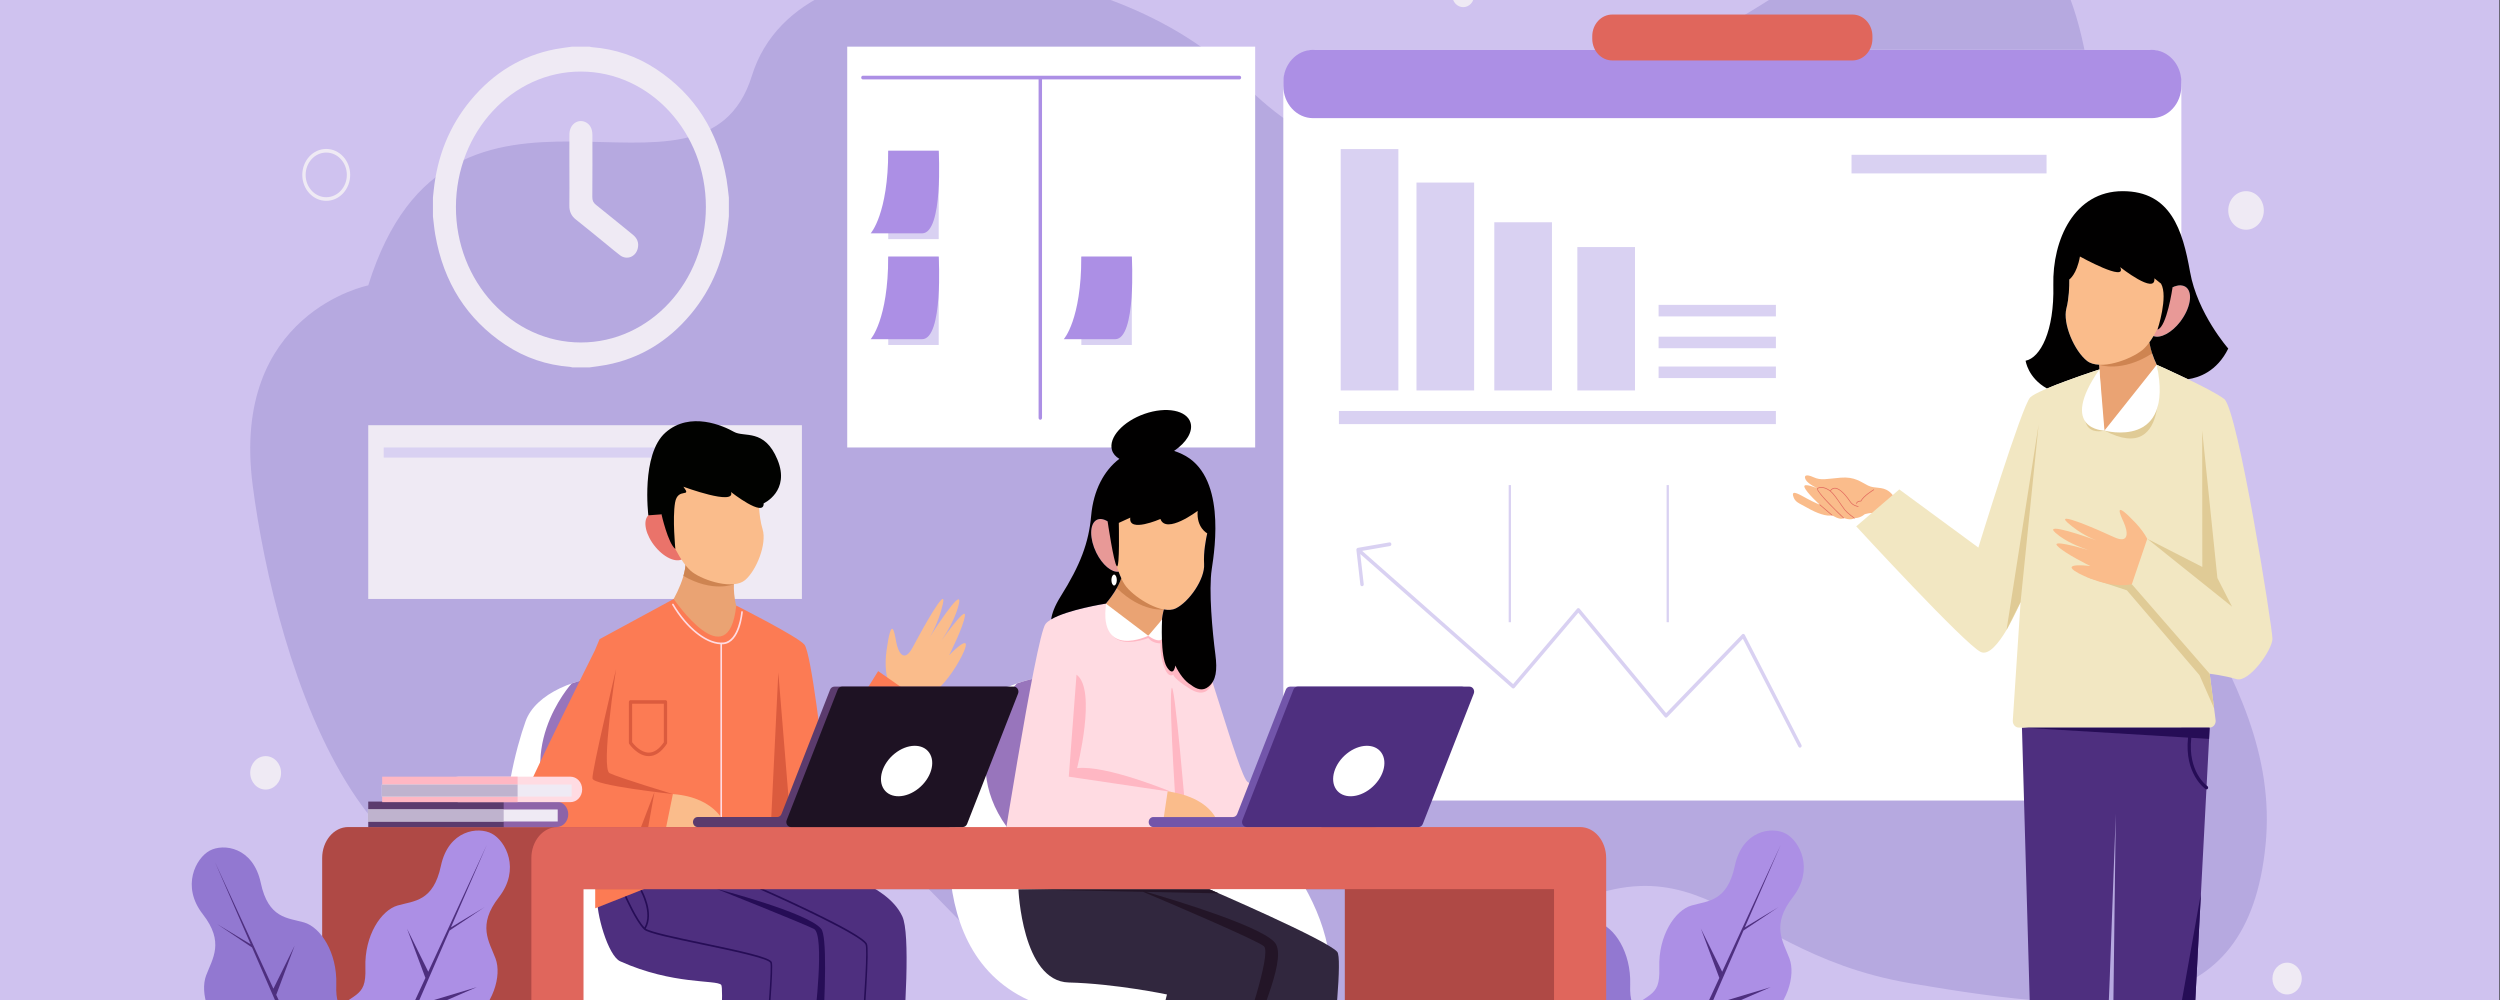 <svg id="eu0QI3z1dXl1" xmlns="http://www.w3.org/2000/svg" xmlns:xlink="http://www.w3.org/1999/xlink" viewBox="0 0 500 200" shape-rendering="geometricPrecision" text-rendering="geometricPrecision" project-id="40f66f6ad4db4d7c8a3aff9423fd26c2" export-id="a970a36456834a40808bae29997e7d3c" cached="false"><rect x="0" y="0" width="500" height="200" fill="#333333" stroke="none"/><g transform="matrix(.668 0 0 0.724-1.127-64.486)"><g><rect width="750" height="500" rx="0" ry="0" fill="#cfc2ef"/></g><g><g><path d="M111.941,167.899c0,0-41.274,7.573-34.608,55.17C84,270.667,113.333,367.022,186,323.177s90.283,24.075,139.443,47.742s56.875,24.198,121.05-18.252c64.174-42.45,67.805-1.324,127.089,8.009s101.085,11.57,106.418-38.22-47.126-84.484-49.752-131.326C627.621,144.288,644.756,22,545.711,80.667c-99.044,58.667-136.157,65.356-172.934,30.345C336,76,241.621,65.967,226.811,109.983s-90.263-14.851-114.87,57.916Z" fill="#b6a9e0"/><g><g><path d="M503.669,387.64c-.464-.302-1.083-.168-1.383.295-5.301,8.174-7.869,15.305-9.087,20.743-2.473-9.704-8.324-18.915-8.625-19.385-.298-.465-.917-.602-1.381-.302-.465.298-.601.917-.302,1.382.087.135,8.649,13.609,9.35,24.686-.201,2.878.028,4.565.056,4.755.073.496.5.852.988.852.048,0,.097-.003.146-.011.546-.079.924-.587.846-1.133-.019-.127-1.701-12.936,9.689-30.5.298-.462.166-1.082-.297-1.382Z" fill="#4e2f7f"/><g><path d="M503.103,376.016c-9.877-8.727-13.648-5.958-13.336-14.932.312-8.973-4.761-15.915-9.673-17.205s-10.663-1.059-12.94-10.942-11.165-10.948-15.289-8.885-8.603,9.814-2.06,17.563s2.909,12.212.995,16.917.599,12.927,7.967,18.059c7.367,5.132,2.891,6.49,3.951,19.627s28.483,6.473,28.483,6.473s21.779-17.948,11.902-26.675Z" fill="#9278d1"/><polygon points="489.186,370.84 480.615,381.528 475.467,371.236 471.794,363.895 477.307,350.292 470.941,362.188 465.179,350.67 465.179,350.67 453.408,327.139 464.151,349.935 464.151,349.935 454.054,344.323 464.56,350.805 474.261,371.392 456.404,366.437 475.542,374.109 485.03,394.786 468.71,391.038 486.591,397.558 489.428,403.578 491.201,402.691 481.682,383.661 481.682,383.661" fill="#4e2f7f"/></g><g><path d="M485.146,371.334c9.877-8.727,13.648-5.959,13.336-14.932s4.761-15.915,9.673-17.205s10.663-1.059,12.94-10.942s11.165-10.948,15.289-8.885s8.602,9.814,2.06,17.563c-6.543,7.749-2.909,12.212-.995,16.917s-.599,12.926-7.967,18.059c-7.367,5.132-2.891,6.49-3.951,19.627s-28.484,6.473-28.484,6.473-21.778-17.949-11.901-26.675Z" fill="#ac8fe5"/><polygon points="499.063,366.157 507.634,376.845 512.783,366.553 516.455,359.212 510.942,345.609 517.308,357.505 523.07,345.987 523.07,345.987 534.841,322.456 524.099,345.253 524.099,345.253 534.195,339.64 523.689,346.122 513.988,366.709 531.845,361.754 512.707,369.427 503.219,390.104 519.539,386.356 501.658,392.875 498.821,398.895 497.048,398.009 506.567,378.978 506.567,378.978" fill="#4e2f7f"/></g></g><g><path d="M515.011,435.066c0-5.128-2.86-9.712-7.356-12.796-.057-2.228-1.872-4.019-4.114-4.019h-18.834c-2.242,0-4.057,1.791-4.114,4.02-4.496,3.084-7.355,7.668-7.355,12.796s2.86,9.712,7.355,12.796c.057,2.228,1.872,4.02,4.114,4.02h18.834c2.242,0,4.057-1.791,4.114-4.019c4.496-3.086,7.356-7.67,7.356-12.798Z" fill="#fff"/><g><path d="M480.593,422.77h27.063c.276,0,.5-.224.5-.5s-.224-.5-.5-.5h-27.063c-.276,0-.5.224-.5.5s.224.5.5.5Z" fill="#9875bc"/><path d="M507.656,447.362h-27.063c-.276,0-.5.224-.5.5s.224.5.5.5h27.063c.276,0,.5-.224.5-.5s-.224-.5-.5-.5Z" fill="#9875bc"/></g></g></g><g><g><rect width="129.836" height="47.997" rx="0" ry="0" transform="translate(111.941 206.529)" fill="#efeaf4"/><rect width="81.076" height="2.799" rx="0" ry="0" transform="translate(116.567 212.682)" fill="#d9d1f2"/></g><g><path d="M131.31,148.853c0-1.73,0-3.461,0-5.192.071-.623.143-1.245.212-1.868c1.06-9.533,4.701-17.942,11.127-25.072c6.822-7.57,15.274-12.296,25.331-14.076c1.667-.295,3.356-.463,5.035-.689c1.73,0,3.461,0,5.191,0c.222.049.443.127.668.143c6.93.49,13.413,2.47,19.328,6.096c11.476,7.034,18.541,17.173,21.019,30.44.31,1.66.464,3.35.69,5.026c0,1.731,0,3.461,0,5.192-.071.622-.143,1.245-.212,1.868-1.06,9.533-4.701,17.942-11.127,25.072-6.822,7.57-15.274,12.296-25.331,14.076-1.667.295-3.356.463-5.035.689-1.73,0-3.461,0-5.191,0-.223-.049-.443-.127-.668-.143-6.93-.49-13.413-2.47-19.328-6.096-11.476-7.034-18.541-17.173-21.019-30.44-.31-1.66-.464-3.35-.69-5.026Zm81.721-2.584c.016-20.632-16.72-37.388-37.386-37.432-20.607-.044-37.381,16.691-37.453,37.365-.072,20.623,16.772,37.488,37.43,37.475c20.65-.012,37.394-16.755,37.409-37.408Z" fill="#efeaf4"/><path d="M172.166,136.225c.001-3.374-.028-6.748.01-10.121.029-2.6,2.394-4.251,4.7-3.343c1.401.552,2.177,1.815,2.178,3.598.005,5.71.033,11.42-.027,17.129-.011,1.02.324,1.6,1.118,2.182c3.696,2.709,7.342,5.487,11.012,8.233c1.276.955,1.88,2.189,1.483,3.764-.594,2.358-3.267,3.333-5.298,1.931-1.28-.883-2.501-1.854-3.746-2.787-3.16-2.369-6.296-4.771-9.489-7.093-1.361-.99-1.983-2.214-1.957-3.889.051-3.201.016-6.403.016-9.604Z" fill="#efeaf4"/></g><g><g><rect width="122.139" height="110.725" rx="0" ry="0" transform="translate(255.347 101.956)" fill="#fff"/><path d="M372.777,109.983h-112.73c-.284,0-.514.23-.514.514s.23.514.514.514h52.596v93.502c0,.284.23.514.514.514s.514-.23.514-.514v-93.502h59.106c.284,0,.514-.23.514-.514s-.23-.514-.514-.514Z" fill="#ac8fe5"/></g><g><g><rect width="15.112" height="24.413" rx="0" ry="0" transform="translate(267.626 130.714)" fill="#d9d1f2"/><path d="M267.626,130.714h15.112c0,0,1.418,22.818-4.983,22.818h-15.395c0-.001,5.266-5.297,5.266-22.818Z" fill="#ac8fe5"/></g><g><rect width="15.112" height="24.413" rx="0" ry="0" transform="translate(267.626 159.953)" fill="#d9d1f2"/><path d="M267.626,159.953h15.112c0,0,1.418,22.818-4.983,22.818h-15.395c0,0,5.266-5.297,5.266-22.818Z" fill="#ac8fe5"/></g><g><rect width="15.112" height="24.413" rx="0" ry="0" transform="translate(325.443 159.953)" fill="#d9d1f2"/><path d="M325.443,159.953h15.112c0,0,1.418,22.818-4.983,22.818h-15.395c-.001,0,5.266-5.297,5.266-22.818Z" fill="#ac8fe5"/></g></g></g><g><path d="M395.581,310.217h249.542c5.339,0,9.667-4.328,9.667-9.667v-188.041c0-5.339-4.328-9.667-9.667-9.667h-249.542c-5.339,0-9.667,4.328-9.667,9.667v188.041c0,5.339,4.328,9.667,9.667,9.667Z" fill="#fff"/><g><rect width="130.835" height="3.628" rx="0" ry="0" transform="translate(402.559 202.598)" fill="#d9d1f2"/><rect width="17.265" height="66.679" rx="0" ry="0" transform="translate(403.096 130.25)" fill="#d9d1f2"/><rect width="17.265" height="57.428" rx="0" ry="0" transform="translate(425.781 139.502)" fill="#d9d1f2"/><rect width="17.265" height="46.463" rx="0" ry="0" transform="translate(449.081 150.466)" fill="#d9d1f2"/><rect width="17.265" height="39.611" rx="0" ry="0" transform="translate(473.944 157.319)" fill="#d9d1f2"/><rect width="35.121" height="3.191" rx="0" ry="0" transform="translate(498.273 190.317)" fill="#d9d1f2"/><rect width="35.121" height="3.191" rx="0" ry="0" transform="translate(498.273 182.073)" fill="#d9d1f2"/><rect width="35.121" height="3.191" rx="0" ry="0" transform="translate(498.273 173.284)" fill="#d9d1f2"/><path d="M524.077,264.437c-.077-.139-.215-.235-.372-.258-.158-.027-.317.026-.432.137l-22.745,21.742-25.901-28.839c-.096-.107-.235-.17-.379-.171-.001,0-.002,0-.003,0-.144,0-.281.06-.379.166l-19.159,20.828-45.193-36.799l8.319-1.327c.28-.045.471-.308.427-.589-.046-.281-.304-.469-.589-.427l-9.452,1.509c-.01.002-.017.011-.027.013-.077.017-.144.051-.204.098-.017.014-.033.026-.048.042-.061.062-.111.135-.135.22c0,0-.001.001-.001.002-.001.003.001.006,0,.009-.015.06-.022.123-.014.188l1.181,9.58c.032.26.254.451.509.451.021,0,.042-.001.064-.004.281-.034.482-.291.447-.573l-1.024-8.311l45.467,37.022c.208.171.517.15.703-.05l19.104-20.767l25.878,28.813c.093.103.224.165.363.171.135.001.273-.047.374-.142l22.648-21.65l16.638,29.823c.094.169.269.264.449.264.085,0,.171-.021.25-.065.248-.138.337-.451.199-.699l-16.963-30.407Z" fill="#d9d1f2"/><rect width="0.685" height="37.882" rx="0" ry="0" transform="translate(500.671 223.07)" fill="#d9d1f2"/><rect width="0.685" height="37.882" rx="0" ry="0" transform="translate(453.386 223.07)" fill="#d9d1f2"/><rect width="58.396" height="5.14" rx="0" ry="0" transform="translate(556.034 131.832)" fill="#d9d1f2"/></g><path d="M394.831,121.709h251.042c4.924,0,8.917-3.992,8.917-8.917v-1.034c0-4.924-3.992-8.916-8.917-8.916h-251.042c-4.924,0-8.917,3.992-8.917,8.916v1.034c0,4.925,3.992,8.917,8.917,8.917Z" fill="#ac8fe5"/><path d="M484.406,105.77h71.892c3.311,0,5.996-2.684,5.996-5.996v-.695c0-3.311-2.684-5.995-5.996-5.995h-71.892c-3.311,0-5.996,2.684-5.996,5.995v.695c0,3.312,2.684,5.996,5.996,5.996Z" fill="#e0665c"/></g></g><line x1="55" y1="452.803" x2="696" y2="452.803" fill="none" stroke="#221238" stroke-linecap="round" stroke-linejoin="round" stroke-miterlimit="10"/><g><g><g><g><path d="M189.835,438.751c2.05-1.125,3.792-6.576,5.243-13.96v-57.81h13.764v57.34c1.469,7.621,3.24,13.283,5.333,14.431c7.678,4.212,29.401,3.882,29.401,13.13h-41.571-41.571c.001-9.249,21.723-8.918,29.401-13.131Z" fill="#fff"/><path d="M208.842,373.811c0,0-6.383,3.997-13.764,3.95v-10.781h13.764v6.831Z" fill="#9875bc"/></g><g><path d="M266.85,361.125c0,0-55.893,18.867-90.456,4.229-34.562-14.638-23.177-62.131-17.322-77.094s48.469-19.829,63.757,1.959c15.289,21.787,45.102,41.63,44.021,70.906Z" fill="#fff"/><path d="M169.802,317.458c-15.781-20.275,2.789-39.331,3.033-39.579c15.509-5.067,39.359-2.818,49.995,12.339c6.028,8.59,14.311,16.879,22.07,25.562-17.859,25.205-63.434,16.663-75.098,1.678Z" fill="#9875bc"/></g></g><g><g><g><path d="M221.419,250.448c0,0-.542,7.619,4.18,11.889s5.024,27.664-3.803,24.204-19.791-29.87-19.791-29.87s4.958-6.871,4.998-12.512s14.682,1.216,14.416,6.289Z" fill="#eaa373"/><path d="M206.303,248.167c.413-1.335.692-2.704.701-4.008.04-5.641,14.682,1.216,14.416,6.289-.001,0-6.18,2.451-15.117-2.281Z" fill="#ce8451"/></g><path d="M197.958,240.195c-2.95-3.246-3.917-7.173-2.159-8.771s5.575-.261,8.525,2.985c.023.025.043.051.065.076c2.803,3.126,3.767,6.852,2.247,8.527-.051.056-.097.117-.154.168-1.757,1.598-5.574.262-8.524-2.985Z" fill="#ea736a"/><path d="M228.856,226.133c0,0-.149,5.218,1.161,9.17c1.31,3.953-1.79,11.3-5.248,14.011s-12.237.229-15.755-2.171c-3.518-2.401-7.088-9.624-7.927-13.043-.839-3.42,1.56-18.178,11.72-18.574s16.011,1.763,16.049,10.607Z" fill="#fabc8b"/><path d="M206.303,223.526c0,0,15.714,5.367,14.25,1.464c0,0,9.996,7.23,9.77,3.131c0,0,8.04-3.369,4.136-12.077s-9.946-6.059-13.036-7.685c-3.09-1.627-13.112-5.815-20.49.203s-5.133,22.862-5.133,22.862l3.943-.274c0,0,1.958,8.055,4.147,9.567c0,0-.901-8.409-.088-12.801.811-4.39,5.166-1.137,2.501-4.39Z" fill="#010200"/></g><g><g><path d="M247.219,422.218l-1.409,14.626c0,0,1.521,13.486,13.039,4.645l5.469-28.06-17.099,8.789Z" fill="#fabc8b"/><path d="M273.178,451.881h-34.409c0,0,1.94-20.496,7.416-18.931s6.145,6.658,12.664,3.789c4.77-2.099,13.309,3.024,17.548,8.818c1.922,2.627.035,6.324-3.219,6.324Z" fill="#211a2d"/><g><path d="M269.841,438.951c.265-.011.505.172.531.441.025.269-.173.506-.441.531-1.19.11-4.437.796-5.159,2.628-.075.193-.259.31-.454.31-.059,0-.12-.01-.178-.034-.252-.098-.374-.381-.275-.632c1.086-2.763,5.776-3.226,5.976-3.244Z" fill="#fff"/><path d="M261.081,440.07c1.086-2.764,5.777-3.226,5.976-3.244.261-.016.505.173.531.441.025.269-.173.506-.441.531-1.19.11-4.437.795-5.159,2.628-.075.192-.259.31-.454.31-.059,0-.12-.01-.178-.034-.252-.098-.374-.381-.275-.632Z" fill="#fff"/></g><polygon points="261.602,427.366 247.219,422.218 262.149,424.558" fill="#ce8451"/></g><g><path d="M217.617,422.218l-1.409,14.626c0,0,1.521,13.486,13.039,4.645l5.469-28.06-17.099,8.789Z" fill="#fabc8b"/><path d="M243.576,451.881h-34.409c0,0,1.94-20.496,7.416-18.931s6.144,6.658,12.664,3.789c4.77-2.099,13.309,3.024,17.548,8.818c1.922,2.627.035,6.324-3.219,6.324Z" fill="#31273e"/><g><path d="M240.239,438.951c.265-.011.505.172.531.441.025.269-.173.506-.441.531-1.19.11-4.437.796-5.159,2.628-.075.193-.259.31-.454.31-.059,0-.12-.01-.178-.034-.252-.098-.375-.381-.276-.632c1.087-2.763,5.778-3.226,5.977-3.244Z" fill="#fff"/><path d="M231.479,440.07c1.086-2.764,5.777-3.226,5.976-3.244.261-.016.505.173.531.441.025.269-.173.506-.441.531-1.19.11-4.437.795-5.159,2.628-.075.192-.259.31-.454.31-.059,0-.12-.01-.178-.034-.251-.098-.374-.381-.275-.632Z" fill="#fff"/></g><polygon points="232,427.366 217.617,422.218 232.547,424.558" fill="#ce8451"/></g></g><g><path d="M180.542,329.246h68.312c0,0,18.367,3.578,23.008,13.012s-5.012,84.019-5.012,84.019l-22.876-3.671l1.626-52.047-6.831,54.974-24.906-3.904c0,0,5.218-59.041,3.754-60.504-1.464-1.464-14.386.081-30.244-6.506-3.668-1.523-7.319-13.527-6.831-17.81.488-4.282,0-7.563,0-7.563Z" fill="#4e2f7f"/><g><path d="M244.093,418.786l1.507-48.227c0,0,3.124-23.34-.227-24.885s-29.165-11.06-29.165-11.06s27.39,6.506,31.359,11.06c3.42,3.924-1.72,58.188-3.209,73.138l11.018,1.531c2.393-23.436,6.576-67.948,5.448-70.336-1.163-2.464-23.073-11.784-31.418-15.167-.125-.05-.185-.192-.134-.317.051-.126.195-.187.317-.134c1.232.499,30.195,12.27,31.676,15.411c1.443,3.056-4.895,65.602-5.405,70.611l11.274,1.566c.133.019.227.142.209.275-.017.122-.122.211-.242.211-.01,0-.022-.001-.033-.002l-11.497-1.597c0,0-.002,0-.002,0s0,0-.001,0L244.309,419.3c-.21,2.1-.336,3.307-.336,3.307l.104-3.339-.025-.003c-.133-.019-.227-.142-.209-.275.019-.126.123-.201.25-.204Z" fill="#260d56"/><path d="M188.872,336.446c.123-.059.267-.007.325.115.032.067,3.09,6.462,5.44,8.72c2.487-4.051-1.195-10.116-1.234-10.178-.071-.114-.035-.265.079-.336.113-.07.265-.036.336.079.164.265,3.918,6.445,1.2,10.75c1.531.945,9.43,2.473,17.098,3.954c12.088,2.335,20.057,3.965,20.654,5.294c1.09,2.423-5.3,60.355-5.823,65.077l12.275,2.057c.133.022.223.148.2.28-.019.119-.123.204-.24.204-.013,0-.027-.001-.04-.004l-12.489-2.093c0,0,0,0,0,0h-.001l-12.517-2.097c-.133-.022-.223-.148-.2-.28.021-.133.15-.23.28-.2l12.25,2.053c1.953-17.616,6.733-62.853,5.86-64.796-.538-1.197-11.497-3.314-20.302-5.015-8.704-1.682-16.221-3.134-17.464-4.154-.002-.001-.004-.001-.006-.002-.001-.001-.001-.003-.002-.004-.005-.004-.014-.008-.018-.012-2.45-2.122-5.641-8.803-5.775-9.086-.06-.123-.008-.269.114-.326Z" fill="#260d56"/></g></g><g><path d="M270.08,281.231c0,0-4.388-3.152-2.935-12.649c1.452-9.497,2.283-5.176,2.838-2.296.554,2.88,2.334,6.2,4.977,1.587c2.643-4.612,10.405-17.611,9.017-11.938s-4.23,9.589-4.23,9.589s10.355-15.2,9.042-9.697c-1.313,5.504-6.137,11.384-6.137,11.384s8.413-11.176,7.941-8.038c-.472,3.137-4.732,10.874-4.732,10.874s6.312-6.035,4.77-1.849c-1.543,4.184-11.661,19.996-20.551,13.033Z" fill="#fabc8b"/><path d="M156.795,313.307c1.789-5.483,22.99-44.551,22.992-44.554l1.414-3.12l22.192-11.106c0,0,16.371,22.133,18.728,1.828c0,0,18.283,8.491,20.397,10.769c2.113,2.278,5.664,31.618,5.664,31.618l16.429-24.282l14.251,9.164-16.59,31.488c0,0-9.84,15.11-13.093,15.761s-45.216.325-45.216.325l-24.072,8.783v-22.469c-.434.008-.855.003-1.301.024-21.104.976-22.563-1.874-21.795-4.229Z" fill="#fc7b54"/><path d="M203.019,255.849c.111-.071.263-.039.337.075c4.272,6.72,10.415,11.094,14.977,10.622c4.502-.461,5.264-8.36,5.271-8.44.012-.133.12-.239.265-.221.134.012.234.131.221.265-.031.342-.806,8.379-5.708,8.882-.171.017-.346.021-.52.026v50.477c0,.134-.11.244-.244.244s-.244-.11-.244-.244v-50.484c-4.588-.177-10.365-4.472-14.429-10.866-.074-.112-.04-.263.074-.336Z" fill="#ffdbe2"/><g><path d="M186.153,273.865c0,0-4.635,27.569-1.952,28.788c2.684,1.22,18.948,5.774,18.948,5.774s-23.828-2.358-24.072-4.31c-.243-1.951,7.076-30.252,7.076-30.252Z" fill="#db5b3e"/><polygon points="195.762,317.536 193.611,317.536 197.642,307.824" fill="#db5b3e"/><polygon points="238.498,317.536 232.464,317.536 234.716,274.841" fill="#db5b3e"/><path d="M201.329,294.563c.059-.083.091-.183.091-.285v-11.299c0-.27-.218-.488-.488-.488h-10.469c-.27,0-.488.218-.488.488v11.299c0,.105.033.207.096.292.103.137,2.551,3.376,5.859,3.376c1.968,0,3.784-1.138,5.399-3.383Zm-.885-.445c-1.395,1.893-2.913,2.851-4.513,2.851-2.484,0-4.52-2.301-4.98-2.862v-10.641h9.493v10.652Z" fill="#db5b3e"/></g><path d="M203.149,308.427l-2.012,9.108h17.952c0,.001-2.277-8.132-15.94-9.108Z" fill="#fabc8b"/></g></g></g><path d="M412.134,451.881h-36.632c-4.312,0-7.807-3.84-7.807-8.575c0-4.736,3.495-8.575,7.807-8.575h28.825v-100.045h-96.124-98.32-42.028v117.195h-25.271-34.257-2.375c-4.312,0-7.807-3.84-7.807-8.575v-117.195c0-4.736,3.495-8.575,7.807-8.575h103.931h98.32h103.931c3.157,0,5.87,2.063,7.1,5.024h55.011v129.322h-59.529-2.582v-.001Z" fill="#af4945"/><g><g><g><path d="M323.115,438.751c2.05-1.125,3.792-6.576,5.243-13.96v-57.81h13.764v57.34c1.47,7.621,3.24,13.283,5.333,14.431c7.678,4.212,29.401,3.882,29.401,13.13h-41.571-41.571c0-9.249,21.723-8.918,29.401-13.131Z" fill="#fff"/><path d="M342.121,373.811c0,0-6.383,3.997-13.764,3.95v-10.781h13.764v6.831Z" fill="#9875bc"/></g><g><path d="M400.129,361.125c0,0-55.893,18.867-90.456,4.229-34.562-14.638-23.177-62.131-17.322-77.094c5.855-14.964,48.469-19.829,63.757,1.959c15.29,21.787,45.102,41.63,44.021,70.906Z" fill="#fff"/><path d="M303.081,317.458c-15.781-20.275,2.789-39.331,3.033-39.579c15.509-5.067,39.359-2.818,49.995,12.339c6.028,8.59,14.311,16.879,22.07,25.562-17.859,25.205-63.434,16.663-75.098,1.678Z" fill="#9875bc"/></g></g><g><g><g><path d="M350.158,257.44c0,0-2.391,7.254,1.142,12.551s-1.903,28.052-9.614,22.536-11.875-33.806-11.875-33.806s6.49-5.447,7.909-10.907c1.42-5.461,13.938,4.773,12.438,9.626Z" fill="#eaa373"/><path d="M336.06,251.527c.727-1.194,1.332-2.452,1.661-3.714c1.42-5.46,13.937,4.774,12.437,9.627c0,0-6.592.863-14.098-5.913Z" fill="#ce8451"/></g><path d="M329.921,241.755c-2.066-3.87-2.041-7.914.054-9.032c1.344-.718,3.213-.052,4.927,1.535.958.887,1.867,2.059,2.608,3.446.016.03.029.06.045.089c1.952,3.718,1.975,7.565.091,8.817-.063.042-.123.09-.19.126-.266.142-.553.229-.854.266-2.077.26-4.878-1.868-6.681-5.247Z" fill="#e89997"/><path d="M363.322,235.686c0,0-1.422,5.022-1.12,9.175s-4.502,10.518-8.519,12.299c-4.017,1.782-11.92-2.774-14.744-5.963-2.823-3.189-4.516-11.066-4.492-14.587s5.964-17.243,15.911-15.139c9.948,2.104,15.093,5.631,12.964,14.215Z" fill="#fabc8b"/></g><g><path d="M332.786,255.812c0,0-15.134,2.196-18.061,5.611-2.928,3.416-14.638,72.946-14.638,72.946h101.979l-6.831-24.152c0,0-17.322-3.416-20.006-5.123-2.684-1.708-13.906-40.499-16.346-41.719s-9.246-3.655-9.246-3.655-4.448,14.135-16.851-3.908Z" fill="#ffdbe2"/><g><path d="M352.947,275.442c0,0-1.446,1.188-2.756-2.228s-1.069-6.424-1.069-6.424-2.341.081-3.637-1.464c0,0-7.32,2.688-10.46-.445s-2.246-9.068-2.246-9.068l.019.013c5.912,8.595,10.012,9.872,12.688,8.861v0v0c2.082-.787,3.301-2.954,3.832-4.15l.237-.257.135-.543c.517.186,6.856,2.467,9.196,3.637.951.476,3.239,6.668,5.833,14.141-.003.01-1.366,4.854-6.484,1.986-5.125-2.871-5.288-4.059-5.288-4.059Z" fill="#ffb7c3"/><path d="M323.996,275.442c6.181,4.098.163,25.829.163,25.829c8.62-.976,28.243,6.553,28.243,6.553l-30.723-4.204l2.317-28.178Z" fill="#ffb7c3"/><path d="M352.401,279.501c.755-5.18,4.612,37.709,4.612,37.709l-2.912.103c0,.001-2.455-32.632-1.7-37.812Z" fill="#ffb7c3"/></g><g><path d="M332.778,255.813l12.706,8.874c0-.001-14.736,6.618-12.706-8.874Z" fill="#fff"/><path d="M345.484,264.686l4.069-4.407c2.706,9.267-4.069,4.407-4.069,4.407Z" fill="#fff"/></g><g><path d="M351.282,307.671l-1.594,9.865h16.921c0,0-.649-7.857-15.327-9.865Z" fill="#fabc8b"/><path d="M395.235,310.217l.244,7.319h13.998c0,0,.559-6.181-14.242-7.319Z" fill="#fabc8b"/></g></g><g><path d="M348.851,444.497c0,0-3.406-4.292-3.237-7.525s8.022-20.853,8.022-20.853l-12.271-3.192-4.012,12.838c0,0-5.104,4.118-2.397,9.864c2.706,5.746,12.051,15.576,13.895,8.868Z" fill="#fabc8b"/><path d="M337.352,425.765c0,0-3.562,1.592-4.058,3.982s.922,5.655.744,8.757-1.332,9.476-1.332,9.476l1.651.43l2.584-7.513c0,0-.107,8.158,4.375,9.324s12.842,4.852,11.819.556-4.286-6.278-4.286-6.278-6.228,2.158-8.407-4.957c-2.178-7.117-5.006-11.253-3.09-13.777Z" fill="#231527"/><polygon points="338.146,423.224 347.838,429.949 348.689,426.892" fill="#ce8451"/></g><g><path d="M394.326,444.443c0,0-4.377-3.296-5.027-6.467s2.514-22.201,2.514-22.201h-12.679l-.651,13.434c0,0-3.903,5.27.163,10.15c4.065,4.878,15.584,12.039,15.68,5.084Z" fill="#fabc8b"/><path d="M378.482,429.208c0,0-3.047,2.438-2.925,4.875.122,2.438,2.316,5.241,2.925,8.288s1.097,9.506,1.097,9.506h1.706l.609-7.922c0,0,1.95,7.922,6.581,7.922s13.65,1.463,11.578-2.438c-2.072-3.9-5.728-4.997-5.728-4.997s-5.484,3.656-9.384-2.681c-3.899-6.337-7.678-9.627-6.459-12.553Z" fill="#231527"/><polygon points="378.482,429.208 389.579,431.554 389.882,428.961" fill="#ce8451"/></g><g><path d="M319.279,253.778c5.855-8.62,8.383-14.749,9.108-22.283.675-7.018,3.865-12.478,8.434-15.677-1.094-.585-1.874-1.393-2.203-2.412-1.108-3.439,3.258-7.923,9.751-10.014s12.655-.998,13.763,2.441c.8,2.485-1.265,5.51-4.917,7.789.784.245,1.572.535,2.363.877c13.174,5.693,9.892,25.852,8.916,31.752s.193,17.322,1.073,23.565c.63,4.472.214,7.237-2.039,8.928-1.703,1.327-3.583.741-5.248-.468-1.931-1.058-3.473-3.052-4.692-5.336-.006-.009-.012-.019-.012-.019s-.426,3.383-2.5.455-1.464-13.052-1.464-13.052l-.06-.045c.234-1.697.605-2.84.605-2.84.001-.003.001-.006.002-.009c1.319.213,2.538.166,3.522-.27c4.017-1.782,8.821-8.146,8.519-12.299-.233-3.212.562-6.934.936-8.46v0c0,0-3.262-1.534-2.871-6.206c0,0-9.439,6.593-11.144,2.239c0,0-9.674,3.926-9.024-.376l-3.435,1.454c0,0,.32,12.859-.603,11.968-.92-.889-2.739-12.329-2.749-12.392-1.213-.683-2.401-.864-3.336-.366-2.096,1.119-2.12,5.163-.054,9.032c1.803,3.379,4.604,5.507,6.68,5.248.247.637.52,1.234.804,1.803-.073.196-.157.391-.241.587-.047.112-.09.224-.141.336-.126.275-.263.549-.408.82-.016.029-.03.059-.045.089-.162.3-.332.598-.511.891v0c-.979,1.607-2.188,3.087-3.282,4.285-.158.023-11.497,1.682-16.362,4.349.227-1.584,1.021-3.669,2.865-6.384Z" fill="#010000"/><path d="M334.447,249.305c0,.831.361,1.504.807,1.504s.807-.674.807-1.504-.361-1.505-.807-1.505-.807.675-.807,1.505Z" fill="#fff"/></g><g><path d="M306.609,334.73c0,0,1.081,25.419,15.069,25.744s29.398,3.308,29.398,3.308l-15.823,58.436l19.382,6.743L373.8,375.45l2.242,53.511h17.891c0,0,11.06-73.691,8.132-76.944s-38.269-17.286-38.269-17.286h-57.187v-.001Z" fill="#31273e"/><path d="M380.109,350.472c-2.109-1.688-28.953-12.218-36.186-15.04l-37.313-.701h57.188l2.812,1.128-21.75-.409c8.876,2.368,36.456,10.037,38.909,14.535c2.928,5.367-6.384,21.644-6.974,27.778-.589,6.134-.752,51.199-.752,51.199L373.8,375.45c0,0,8.749-23.027,6.309-24.978Z" fill="#231527"/></g></g></g><path d="M168.587,317.536h103.931h98.32h103.931c4.312,0,7.807,3.84,7.807,8.575v117.195c0,4.736-3.495,8.575-7.807,8.575h-36.632c-4.312,0-7.807-3.84-7.807-8.575c0-4.736,3.495-8.575,7.807-8.575h28.825v-100.045h-96.124-98.32-96.124v100.045h28.825c4.312,0,7.807,3.84,7.807,8.575c0,4.736-3.495,8.575-7.807,8.575h-36.632c-4.312,0-7.807-3.84-7.807-8.575v-117.195c0-4.736,3.495-8.575,7.807-8.575Z" fill="#e0665c"/><g><g><path d="M235.663,313.928l14.553-34.34c.217-.511.718-.843,1.273-.843h51.459c.99,0,1.659,1.01,1.273,1.922l-15.268,36.026c-.217.511-.718.843-1.273.843h-48.423-5.123-23.584c-.764,0-1.383-.619-1.383-1.383v0c0-.764.619-1.383,1.383-1.383h23.84c.555.001,1.056-.331,1.273-.842Z" fill="#5b3b6d"/><path d="M238.498,317.536h51.459c.555,0,1.056-.332,1.273-.843l15.267-36.026c.386-.912-.283-1.922-1.273-1.922h-51.459c-.555,0-1.056.332-1.273.843l-15.268,36.026c-.385.911.284,1.922,1.274,1.922Z" fill="#1e1223"/><path d="M266.333,307.101c1.973,2.658,6.613,2.556,10.363-.229c3.751-2.784,5.192-7.196,3.219-9.854s-6.613-2.555-10.363.229c-3.751,2.784-5.192,7.196-3.219,9.854Z" fill="#fff"/></g><g><path d="M372.1,313.928l14.553-34.34c.217-.511.718-.843,1.273-.843h51.459c.99,0,1.659,1.01,1.273,1.922L425.39,316.693c-.217.511-.718.843-1.273.843h-48.423-5.123-23.584c-.763,0-1.382-.619-1.382-1.383v0c0-.764.619-1.383,1.382-1.383h23.84c.556.001,1.057-.331,1.273-.842Z" fill="#7255aa"/><path d="M374.936,317.536h51.459c.555,0,1.056-.332,1.273-.843l15.268-36.026c.386-.912-.283-1.922-1.273-1.922h-51.459c-.555,0-1.056.332-1.273.843l-15.268,36.026c-.386.911.283,1.922,1.273,1.922Z" fill="#4e2f7f"/><path d="M401.713,307.101c1.973,2.658,6.613,2.556,10.363-.229c3.751-2.784,5.192-7.196,3.219-9.854s-6.613-2.555-10.363.229c-3.751,2.784-5.192,7.196-3.219,9.854Z" fill="#fff"/></g></g><g><g><g><path d="M609.395,444.443c0,0,4.377-3.296,5.027-6.467.651-3.172-2.514-22.201-2.514-22.201h12.679l.651,13.434c0,0,3.903,5.27-.163,10.15-4.066,4.878-15.585,12.039-15.68,5.084Z" fill="#fabc8b"/><path d="M625.238,429.208c0,0,3.047,2.438,2.925,4.875s-2.316,5.241-2.925,8.288-1.097,9.506-1.097,9.506h-1.706l-.609-7.922c0,0-1.95,7.922-6.581,7.922s-13.65,1.463-11.578-2.438c2.072-3.9,5.728-4.997,5.728-4.997s5.484,3.656,9.384-2.681s7.678-9.627,6.459-12.553Z" fill="#4e2f7f"/><polygon points="625.238,429.208 613.421,425.772 625.129,426.961" fill="#ce8451"/></g><g><path d="M638.997,444.443c0,0,4.377-3.296,5.028-6.467.651-3.172-2.514-22.201-2.514-22.201h12.679l.651,13.434c0,0,3.903,5.27-.163,10.15-4.066,4.878-15.585,12.039-15.681,5.084Z" fill="#fabc8b"/><path d="M654.841,429.208c0,0,3.047,2.438,2.925,4.875-.122,2.438-2.316,5.241-2.925,8.288s-1.097,9.506-1.097,9.506h-1.706l-.609-7.922c0,0-1.95,7.922-6.581,7.922s-13.65,1.463-11.578-2.438c2.072-3.9,5.728-4.997,5.728-4.997s5.484,3.656,9.384-2.681s7.678-9.627,6.459-12.553Z" fill="#4e2f7f"/><polygon points="643.213,427.178 654.789,428.135 654.691,426.107" fill="#ce8451"/></g></g><g><polygon points="663.267,290.058 658.745,369.257 666.064,425.045 632.965,428.135 634.431,366.816 635.151,313.876 633.324,359.843 630.277,427.484 599.866,424.395 609.463,368.037 607.061,290.058" fill="#4e2f7f"/></g><g><path d="M656.346,168.522c1.933,1.605,1.098,5.799-1.866,9.369-2.589,3.119-5.947,4.728-8.043,4.014-.303-.103-.579-.254-.823-.457-.062-.052-.114-.113-.17-.171-1.685-1.698-.843-5.679,1.971-9.115.023-.027.043-.056.065-.083c1.063-1.28,2.255-2.3,3.436-3.016c2.112-1.278,4.19-1.57,5.43-.541Z" fill="#e89997"/><g><path d="M630.178,189.834c0,0,.933,8.024-3.854,12.759s-3.998,29.466,5.164,25.393s19.495-32.495,19.495-32.495-5.564-7.024-5.873-12.983c-.308-5.959-15.453,1.979-14.932,7.326Z" fill="#eaa373"/><path d="M646.041,186.709c-.5-1.391-.859-2.824-.93-4.201-.309-5.958-15.454,1.98-14.933,7.327c0-.001,6.645,2.296,15.863-3.126Z" fill="#ce8451"/></g><path d="M621.17,164.497c0,0,.404,5.505-.792,9.744-1.197,4.238,2.426,11.854,6.208,14.554c3.782,2.701,12.939-.337,16.543-3.04c3.603-2.703,7.033-10.503,7.757-14.156s-2.509-19.132-13.262-19.07c-10.754.063-16.833,2.621-16.454,11.968Z" fill="#fabc8b"/><path d="M620.378,174.24c.773-2.737.877-5.995.854-7.964v0c0,0,2.226-1.341,3.194-6.345c0,0,14.313,7.319,12.036,2.928c0,0,10.735,7.807,10.247,3.09l4.207,3.115v0v.001c.1,1.07.086,1.953-.029,2.534-.581,2.929-2.903,8.521-5.658,12.016-.002-.011-.005-.023-.006-.034-.053-.36-.093-.719-.111-1.074-.174-3.352-5.042-2.306-9.175.202-.459.279-.909.575-1.343.886-1.301.932-2.454,1.991-3.256,3.067-.401.538-.715,1.08-.917,1.614-.067.178-.122.355-.163.53s-.069.349-.082.521c-.013.169-.012.337.004.502-1.412-.06-2.665-.371-3.592-1.033-3.784-2.702-7.407-10.317-6.21-14.556Z" fill="none"/><path d="M616.456,167.897c-.325-12.69,6.343-26.02,20.752-26.02s17.958,10.735,20.179,22.283s11.441,21.192,11.441,21.192c-3.404,6.401-8.88,8.064-12.081,8.471-4.81-2.134-9.274-3.952-9.327-3.974-.507-.989-.989-2.05-1.38-3.14v0c-.123-.342-.237-.686-.34-1.032-.01-.033-.018-.067-.028-.1-.092-.312-.176-.625-.248-.938-.028-.123-.048-.246-.073-.37-.045-.218-.09-.437-.124-.654.415-.527.818-1.105,1.209-1.71c2.096.714,5.453-.895,8.043-4.014c2.963-3.57,3.799-7.764,1.866-9.369-.995-.826-2.531-.79-4.189-.087-.024.152-1.727,11.018-4.513,11.684c0,0,3.276-9.104,1.059-12.694l-1.994-1.476c.488,4.717-10.247-3.09-10.247-3.09c2.277,4.392-12.036-2.928-12.036-2.928-.968,5.004-3.194,6.345-3.194,6.345v0c.023,1.97-.082,5.227-.854,7.964-1.197,4.238,2.426,11.854,6.208,14.554.927.662,2.18.973,3.592,1.033c0,.002,0,.004,0,.006c0,0,.056.491.07,1.296-.003.001-9.473,2.833-15.691,5.263-5.742-2.956-6.395-7.674-6.395-7.674c4.392-.812,8.621-8.131,8.295-20.821Z" fill="#010000"/></g><g><g><path d="M573.582,232.724c0,0-4.253-6.509-6.353-7.931s-4.148-.639-6.257-1.595-3.958-2.498-8.187-2.176c-4.229.323-5.823.851-8.133-.125s-3.019-.446-2.297.748s3.68,2.399,3.68,2.399-4.599-1.809-4.098-.426c.556,1.535,4.603,4.876,4.603,4.876s-1.654-.603-3.822-1.685-4.684-2.543-4.163-.743c.52,1.798,1.721,1.936,4.349,3.337s5.73,2.439,7.337,2.019c0,0,2.486,1.507,3.432.749c0,0,2.174.771,3.213.046c0,0,1.644.063,3.095-1.089c0,0,1.983-.598,2.72-.181.737.418,4.902,7.469,4.902,7.469l5.979-5.692Z" fill="#fabc8b"/><g><g><path d="M546.601,228.417l3.701,2.928c.043.034.05.095.016.138-.027.034-.071.045-.11.032-.01-.003-.019-.009-.028-.016l-3.701-2.928c-.043-.034-.05-.095-.016-.138.034-.042.095-.05.138-.016Z" fill="#e0665c"/><path d="M545.839,223.886c.957-.53,2.439-.259,3.797.686.383-.489.852-.74,1.394-.741.876-.002,2.416.668,4.773,3.871.693.942,2.226,1.193,2.241,1.196.052.009.09.059.082.112s-.059.09-.112.082c-.03-.005-.365-.059-.791-.211-.518-.184-1.171-.51-1.578-1.063-2.308-3.137-3.783-3.793-4.614-3.791-.477.001-.892.225-1.236.66.999.759,2.275,2.485,3.214,3.756.432.585.806,1.091,1.061,1.382.823.937,2.85,2.297,2.87,2.311.045.03.057.091.027.136s-.091.056-.136.027c-.084-.056-2.069-1.387-2.909-2.344-.261-.297-.636-.806-1.072-1.395-.957-1.296-2.268-3.07-3.252-3.776-1.298-.93-2.77-1.221-3.665-.726-.014.008-.023.018-.026.044-.083.783,4.637,5.21,7.83,7.995.041.036.045.098.009.139-.027.031-.07.041-.107.028-.011-.004-.022-.01-.032-.019-.821-.716-8.017-7.028-7.896-8.163.011-.088.055-.155.128-.196Z" fill="#e0665c"/><path d="M562.426,230.746c2.049.406,5.886-1.578,5.925-1.598.048-.025.107-.006.132.042s.007.107-.042.132c-.16.083-3.938,2.036-6.054,1.617-.005-.001-.009-.002-.014-.004-.045-.016-.073-.063-.063-.112.011-.053.063-.087.116-.077Z" fill="#e0665c"/><path d="M557.587,228.186c-.021.047-.074.069-.122.052-.003-.001-.005-.002-.007-.003-.049-.022-.072-.08-.049-.13.313-.699,1.131-.711,1.371-.699.851-1.478,3.743-3.061,3.867-3.129.048-.026.108-.008.133.039.026.048.008.107-.039.133-.03.017-3.038,1.663-3.819,3.105-.019.035-.058.055-.097.051-.011.001-.935-.096-1.238.581Z" fill="#e0665c"/></g></g></g><g><path d="M647.417,189.847c0,0,16.057,6.533,20.174,9.416c4.118,2.882,14.465,63.163,14.465,66.251s-7.053,12.191-10.759,11.161c-3.706-1.029-8.029-1.486-8.029-1.486l1.773,12.803c.151,1.092-.697,2.065-1.799,2.065h-57.112c-1.054,0-1.887-.894-1.812-1.945l2.332-32.718c0,0-7.181,15.841-11.917,13.782-4.735-2.059-37.289-34.708-37.289-34.708l12.888-10.203l23.68,16.064c0,0,13.05-39.214,15.52-41.479c2.471-2.265,20.717-7.721,20.717-7.721s1.004,15.751,1.519,16.883c.514,1.133,15.649-18.165,15.649-18.165Z" fill="#f2e7c2"/><g><polygon points="661.062,245.687 661.022,208.013 665.576,248.736 669.967,256.665 644.58,237.908" fill="#e0cb96"/><polygon points="612.065,206.286 606.649,255.394 602.446,263.089" fill="#e0cb96"/><polygon points="663.267,275.19 664.59,284.74 660.208,275.573 638.495,252.152 626.232,248.411 639.963,250.456" fill="#e0cb96"/><path d="M647.421,189.849c0,0,5.065,28.265-15.654,18.164c0,0,14.171-11.098,15.654-18.164Z" fill="#e0cb96"/><path d="M631.767,208.013c0,0-12.206,3.337-1.519-16.883c0,0-2.119,13.081,1.519,16.883Z" fill="#e0cb96"/></g><g><path d="M631.767,208.013l15.654-18.164c5.408,23.552-15.654,18.164-15.654,18.164Z" fill="#fff"/><path d="M630.248,191.13l1.519,16.883c0,0-14.076-.16-1.519-16.883Z" fill="#fff"/></g></g><path d="M629.308,238.326c-1.063-.368-4.802-1.792-8.482-4.79-4.346-3.54,9.121,1.918,13.814,3.918c4.694,2.001,4.134-1.571,2.891-4.096-1.243-2.526-3.108-6.314,3.502.115c1.631,1.586,2.762,3.081,3.547,4.435l-4.617,12.547c-6.122,1.263-14.687-2.112-17.132-3.68-3.604-2.311,4.722-1.345,4.722-1.345s-7.74-3.456-9.917-5.585c-1.744-1.706,6.192.32,9.418,1.193-2.247-.667-6.892-2.259-9.973-4.799-3.86-3.178,10.001,1.348,12.227,2.087Z" fill="#fabc8b"/></g><g><path d="M657.756,292.885c0,.01.004.019.003.03-1.095,9.362,4.584,13.166,4.827,13.323.226.147.291.449.144.675-.093.144-.25.223-.41.223-.09,0-.181-.025-.263-.077-.263-.169-6.422-4.259-5.269-14.227l-49.726-2.773h56.18l-.152,3.124-5.334-.298Z" fill="#260d56"/><polygon points="658.745,369.257 666.064,425.045 654.353,368.525 660.653,335.845" fill="#260d56"/></g></g><g><g><path d="M168.308,310.5h-33.516c-1.943,0-3.518,1.575-3.518,3.518v0c0,1.943,1.575,3.518,3.518,3.518h33.516c1.943,0,3.518-1.575,3.518-3.518v0c-.001-1.943-1.576-3.518-3.518-3.518Z" fill="#8d63a8"/><rect width="40.551" height="7.036" rx="0" ry="0" transform="translate(111.941 310.5)" fill="#5b3b6d"/><rect width="56.83" height="3.32" rx="0" ry="0" transform="translate(111.836 312.68)" fill="#efeaf4"/><rect width="40.656" height="3.32" rx="0" ry="0" transform="translate(111.836 312.68)" fill="#bfb3ce"/></g><g><path d="M172.474,303.62h-33.515c-1.943,0-3.518,1.575-3.518,3.518v0c0,1.943,1.575,3.518,3.518,3.518h33.515c1.943,0,3.518-1.575,3.518-3.518v0c0-1.943-1.575-3.518-3.518-3.518Z" fill="#ffdbe2"/><rect width="40.551" height="7.036" rx="0" ry="0" transform="translate(116.108 303.62)" fill="#ffb7c3"/><rect width="56.83" height="3.32" rx="0" ry="0" transform="translate(116.003 305.8)" fill="#efeaf4"/><rect width="40.656" height="3.32" rx="0" ry="0" transform="translate(116.003 305.8)" fill="#bfb3ce"/></g></g></g><g><path d="M85.84,302.563c0,2.55-2.067,4.617-4.618,4.617s-4.618-2.067-4.618-4.617s2.067-4.617,4.618-4.617s4.618,2.067,4.618,4.617Z" fill="#efeaf4"/><circle r="6.667" transform="translate(99.363 137.381)" fill="none" stroke="#efeaf4" stroke-miterlimit="10"/><ellipse rx="10.29" ry="10.29" transform="matrix(.231-.973 0.973 0.231 558.695 381.226)" fill="none" stroke="#efeaf4" stroke-miterlimit="10"/><circle r="3.273" transform="translate(439.773 87.773)" fill="#efeaf4"/><circle r="5.531" transform="translate(346.637 59.531)" fill="#efeaf4"/><path d="M679.48,147.203c0,2.941-2.384,5.326-5.326,5.326-2.941,0-5.326-2.384-5.326-5.326c0-2.941,2.384-5.326,5.326-5.326s5.326,2.385,5.326,5.326Z" fill="#efeaf4"/><path d="M690.835,359.39c0,2.424-1.965,4.39-4.39,4.39-2.424,0-4.39-1.965-4.39-4.39c0-2.424,1.965-4.39,4.39-4.39s4.39,1.965,4.39,4.39Z" fill="#efeaf4"/></g><g><g><path d="M116.271,387.64c-.464-.302-1.083-.168-1.383.295-5.301,8.174-7.869,15.305-9.087,20.743-2.473-9.704-8.324-18.915-8.625-19.385-.298-.465-.917-.602-1.381-.302-.465.298-.601.917-.302,1.382.087.135,8.649,13.609,9.35,24.686-.201,2.878.028,4.565.056,4.755.073.496.5.852.988.852.048,0,.097-.003.146-.011.546-.079.924-.587.846-1.133-.019-.127-1.701-12.936,9.689-30.5.298-.462.166-1.082-.297-1.382Z" fill="#4e2f7f"/><g><path d="M115.705,376.016c-9.877-8.727-13.648-5.958-13.336-14.932.312-8.973-4.761-15.915-9.673-17.205s-10.663-1.059-12.94-10.942-11.165-10.948-15.289-8.885-8.603,9.814-2.059,17.563c6.543,7.749,2.909,12.212.995,16.917s.599,12.927,7.967,18.059s2.891,6.49,3.951,19.627s28.483,6.473,28.483,6.473s21.778-17.948,11.901-26.675Z" fill="#9278d1"/><polygon points="101.788,370.84 93.217,381.528 88.068,371.236 84.396,363.895 89.909,350.292 83.543,362.188 77.781,350.67 77.781,350.67 66.01,327.139 76.753,349.935 76.753,349.935 66.656,344.323 77.162,350.805 86.863,371.392 69.006,366.437 88.144,374.109 97.632,394.786 81.312,391.038 99.193,397.558 102.03,403.578 103.803,402.691 94.284,383.661 94.284,383.661" fill="#4e2f7f"/></g><g><path d="M97.748,371.334c9.877-8.727,13.648-5.959,13.336-14.932s4.761-15.915,9.673-17.205s10.663-1.059,12.94-10.942s11.165-10.948,15.289-8.885s8.603,9.814,2.06,17.563-2.909,12.212-.995,16.917c1.913,4.705-.599,12.926-7.967,18.059-7.367,5.132-2.891,6.49-3.951,19.627s-28.483,6.473-28.483,6.473-21.779-17.949-11.902-26.675Z" fill="#ac8fe5"/><polygon points="111.665,366.157 120.236,376.845 125.384,366.553 129.057,359.212 123.544,345.609 129.91,357.505 135.672,345.987 135.672,345.987 147.443,322.456 136.701,345.253 136.701,345.253 146.797,339.64 136.291,346.122 126.59,366.709 144.447,361.754 125.309,369.427 115.821,390.104 132.141,386.356 114.26,392.875 111.423,398.895 109.65,398.009 119.169,378.978 119.169,378.978" fill="#4e2f7f"/></g></g><g><path d="M127.613,435.066c0-5.128-2.86-9.712-7.355-12.796-.057-2.228-1.872-4.019-4.114-4.019h-18.834c-2.242,0-4.057,1.791-4.114,4.02-4.496,3.084-7.355,7.668-7.355,12.796s2.86,9.712,7.355,12.796c.057,2.228,1.872,4.02,4.114,4.02h18.834c2.242,0,4.057-1.791,4.114-4.019c4.495-3.086,7.355-7.67,7.355-12.798Z" fill="#fff"/><g><path d="M93.195,422.77h27.063c.276,0,.5-.224.5-.5s-.224-.5-.5-.5h-27.063c-.276,0-.5.224-.5.5s.224.5.5.5Z" fill="#9875bc"/><path d="M120.258,447.362h-27.063c-.276,0-.5.224-.5.5s.224.5.5.5h27.063c.276,0,.5-.224.5-.5s-.224-.5-.5-.5Z" fill="#9875bc"/></g></g></g></g></g></g></svg>
